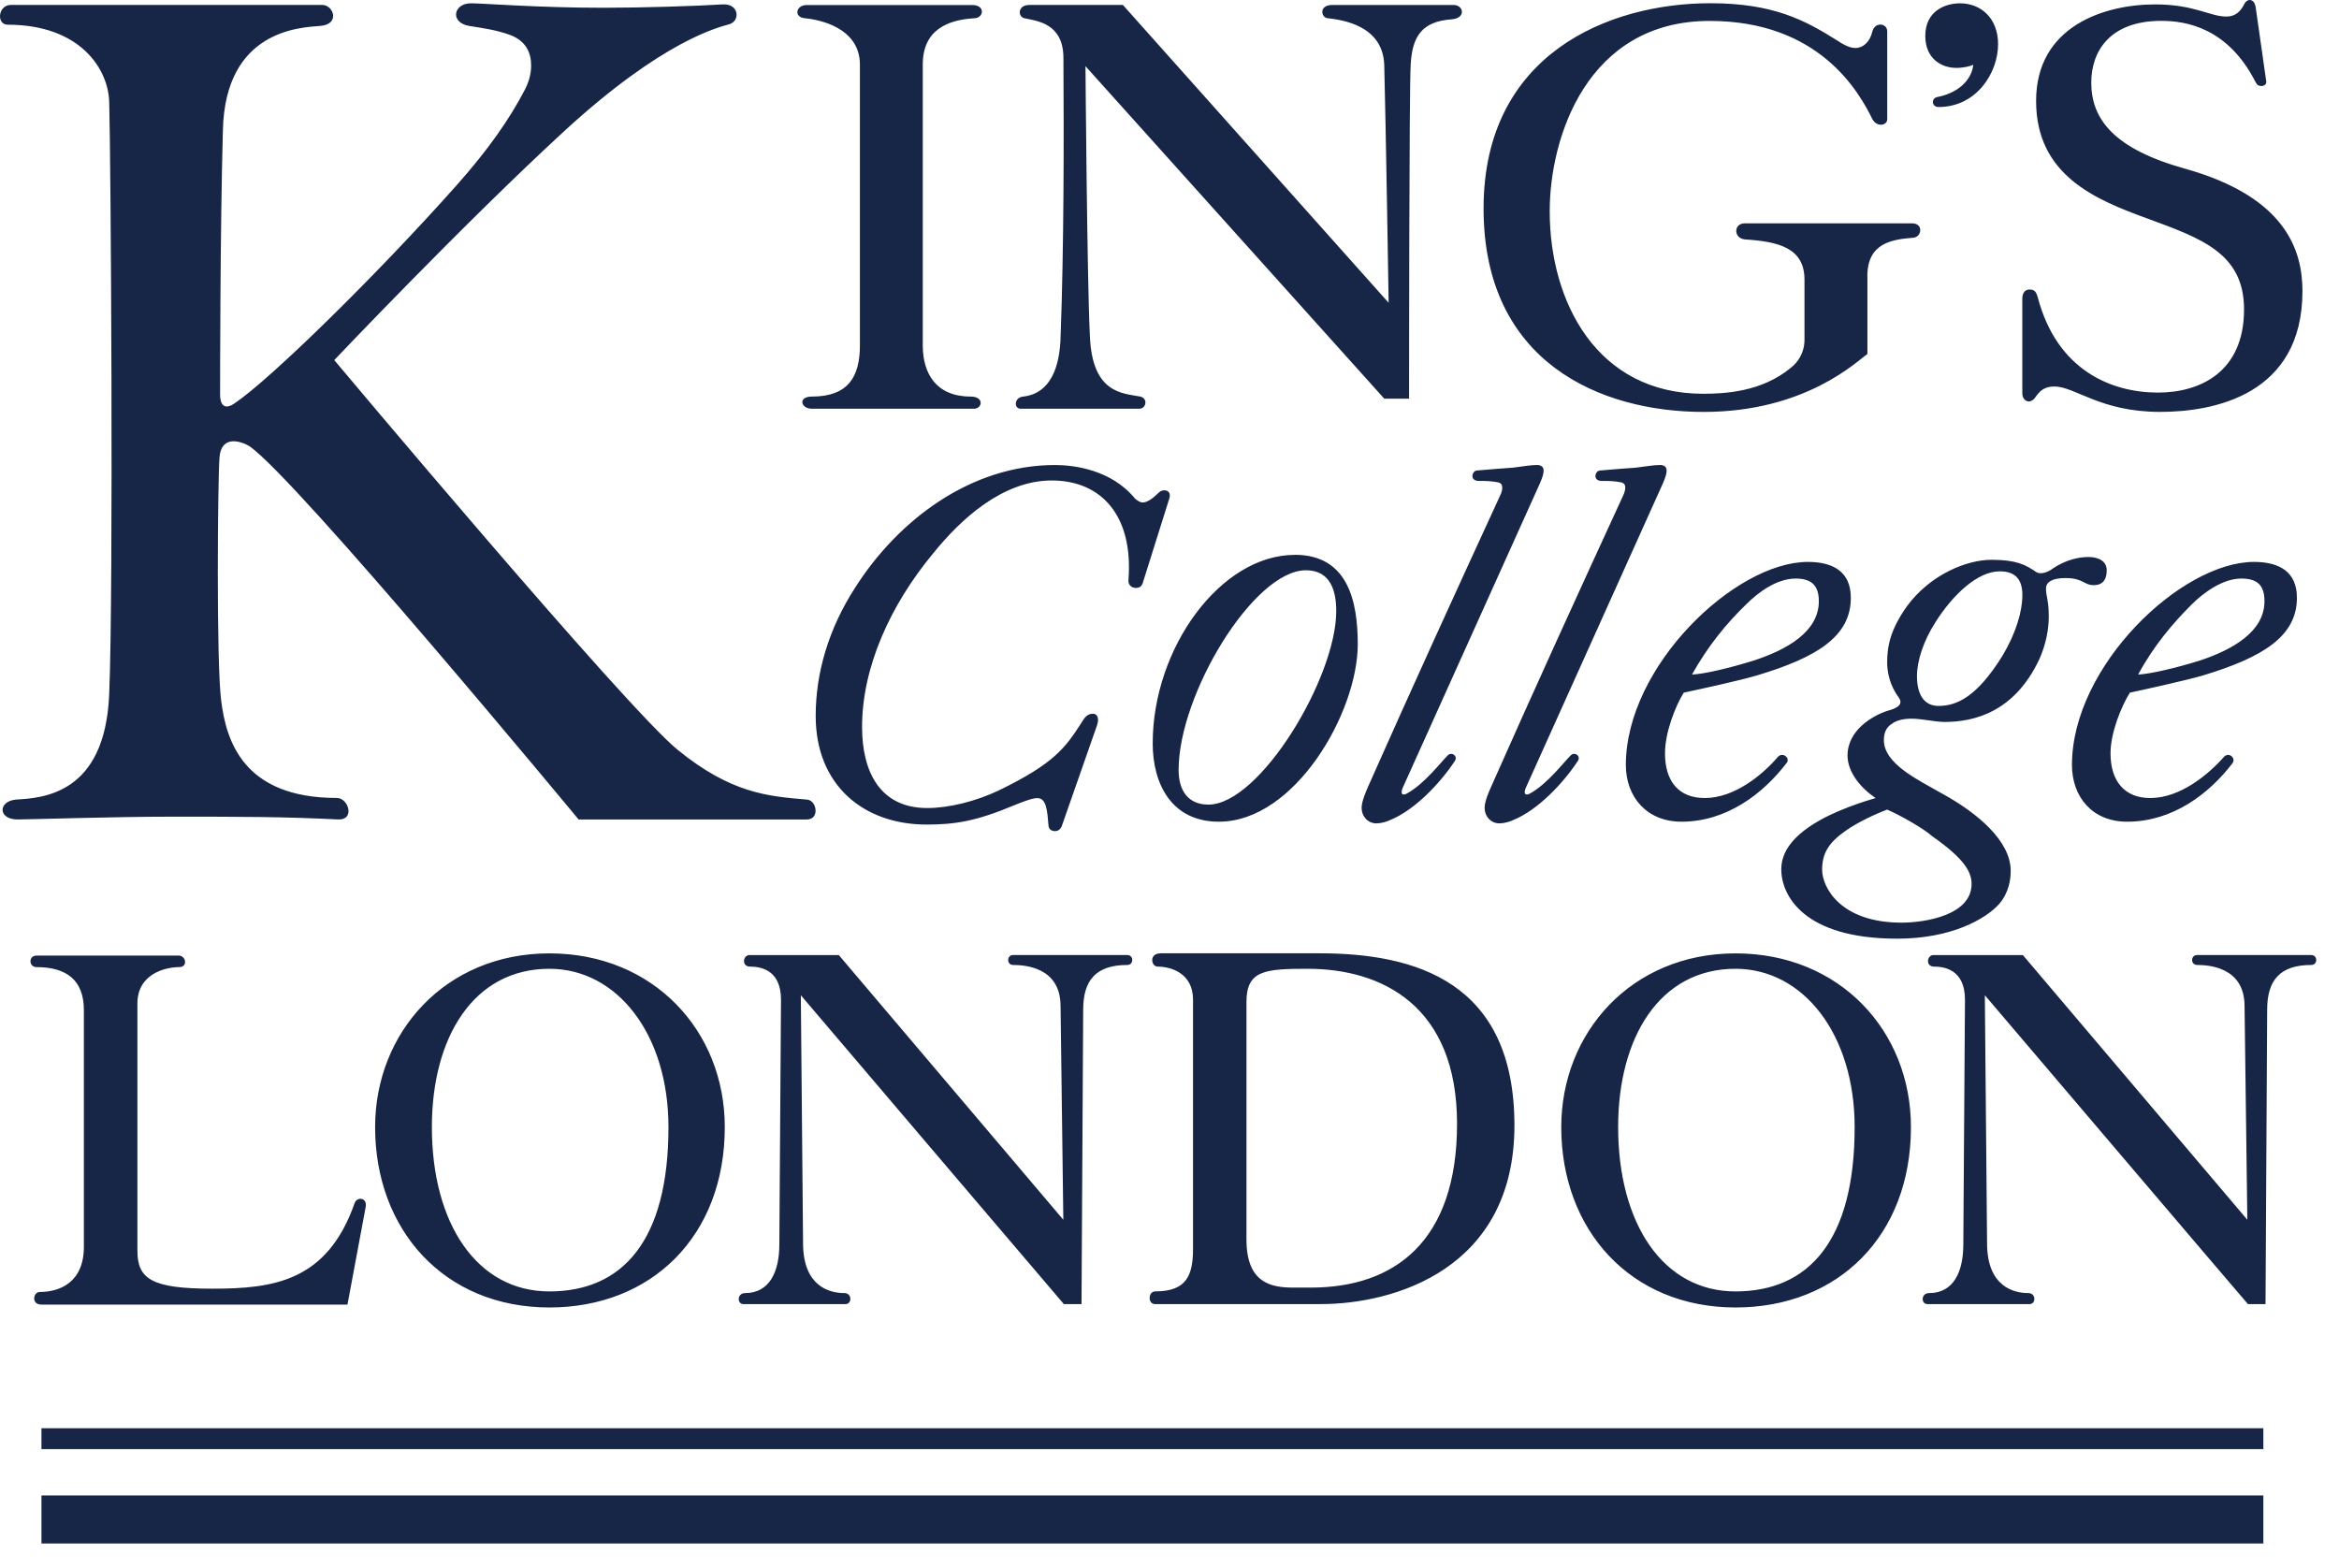 <svg width="94" height="63" viewBox="0 0 94 63" fill="none" xmlns="http://www.w3.org/2000/svg">
<path d="M21.346 2.638C21.346 2.127 21.148 1.642 20.482 1.398C19.927 1.2 19.416 1.131 18.864 1.044C18.065 0.909 18.221 0.132 18.927 0.132C19.393 0.132 21.612 0.312 24.248 0.312C25.776 0.312 27.973 0.245 29.036 0.177C29.7 0.132 29.768 0.841 29.303 0.976C28.837 1.108 26.64 1.64 22.719 5.23C18.664 8.956 13.433 14.472 13.433 14.472C13.433 14.472 25.179 28.481 27.241 30.141C29.37 31.871 30.831 32.003 32.426 32.135C32.825 32.156 32.957 32.934 32.426 32.934H23.252C23.252 32.934 11.882 19.193 10.018 17.928C9.684 17.73 8.888 17.463 8.82 18.394C8.753 19.258 8.688 26.551 8.887 28.146C9.085 29.742 9.751 32.07 13.54 32.07C14.005 32.07 14.272 32.952 13.607 32.934C11.369 32.822 9.683 32.822 6.911 32.822C4.519 32.822 1.174 32.934 0.708 32.934C-0.087 32.934 -0.087 32.202 0.642 32.135C1.704 32.071 4.232 31.936 4.389 27.88C4.566 23.693 4.452 6.048 4.389 4.121C4.367 2.791 3.236 0.993 0.311 0.993C-0.154 0.993 -0.087 0.197 0.443 0.197H12.944C13.41 0.197 13.677 0.974 12.878 1.041C12.082 1.104 9.044 1.195 8.957 5.25C8.845 9.306 8.845 15.599 8.845 15.866C8.845 16.2 8.977 16.53 9.442 16.2C10.884 15.224 15.162 11.033 18.353 7.443C19.614 6.023 20.482 4.783 21.079 3.63C21.211 3.387 21.346 3.033 21.346 2.631M37.084 13.876V2.596C37.084 1.2 38.08 0.801 39.143 0.734C39.545 0.734 39.608 0.202 39.08 0.202H32.429C31.964 0.202 31.897 0.712 32.363 0.734C33.362 0.843 34.558 1.331 34.558 2.596V13.876C34.558 15.137 34.093 15.938 32.628 15.938C32.052 15.938 32.184 16.427 32.628 16.427H39.143C39.477 16.427 39.567 15.938 39.011 15.938C37.615 15.938 37.084 15.007 37.084 13.876ZM45.661 23.628C45.793 23.628 45.883 23.561 45.925 23.429L46.991 20.039C47.058 19.837 46.969 19.705 46.792 19.705C46.726 19.705 46.636 19.727 46.571 19.795C46.369 19.994 46.127 20.194 45.925 20.194C45.816 20.194 45.726 20.127 45.616 20.041C44.662 18.866 43.134 18.689 42.401 18.689C39.011 18.689 36.085 20.905 34.358 23.631C33.314 25.249 32.781 27.021 32.781 28.771C32.781 31.564 34.712 33.139 37.238 33.139C38.367 33.139 39.231 33.007 40.76 32.362C41.093 32.23 41.469 32.076 41.691 32.076C42.066 32.076 42.089 32.629 42.134 33.139C42.134 33.338 42.27 33.403 42.401 33.403C42.491 33.403 42.6 33.361 42.668 33.208L44.088 29.148C44.197 28.818 44.066 28.686 43.931 28.686C43.733 28.686 43.623 28.773 43.466 29.04C42.823 30.039 42.38 30.68 40.142 31.766C39.211 32.21 38.125 32.475 37.263 32.475C35.377 32.475 34.645 31.034 34.645 29.215C34.645 26.823 35.775 24.318 37.506 22.235C38.614 20.86 40.299 19.31 42.271 19.31C44.243 19.31 45.55 20.706 45.351 23.297C45.329 23.519 45.483 23.631 45.663 23.631M41.362 0.2C40.896 0.2 40.897 0.666 41.163 0.732C41.671 0.841 42.737 0.931 42.737 2.329C42.757 5.631 42.757 9.952 42.625 13.477C42.603 14.739 42.226 15.801 41.142 15.936C40.743 15.958 40.743 16.425 41.007 16.425H45.795C46.062 16.425 46.148 16.002 45.816 15.936C45.084 15.801 43.886 15.801 43.799 13.477C43.688 11.217 43.623 2.659 43.623 2.659L55.632 16.023H56.628C56.628 16.023 56.628 3.522 56.694 2.573C56.761 1.465 57.138 0.864 58.334 0.777C58.932 0.732 58.82 0.2 58.421 0.2H53.546C52.969 0.2 53.102 0.732 53.369 0.732C53.9 0.799 55.563 0.996 55.63 2.594C55.693 4.918 55.807 12.169 55.807 12.169L45.127 0.199H41.36L41.362 0.2ZM52.038 22.298C54.167 22.298 54.566 24.16 54.566 25.888C54.566 28.638 52.038 33.024 48.985 33.024C47.058 33.024 46.325 31.472 46.325 29.877C46.325 26.044 49.051 22.3 52.038 22.3M52.482 22.919C50.381 22.919 47.366 27.905 47.366 30.944C47.366 31.739 47.72 32.337 48.564 32.337C50.627 32.337 53.701 27.241 53.701 24.559C53.701 23.759 53.479 22.919 52.482 22.919ZM60.373 19.595C60.373 19.659 60.352 19.794 60.283 19.925C58.488 23.826 56.716 27.705 54.984 31.608C54.898 31.806 54.721 32.205 54.721 32.472C54.721 32.802 54.964 33.091 55.318 33.091C55.495 33.091 55.738 33.024 55.87 32.956C56.846 32.56 57.867 31.494 58.465 30.587C58.6 30.388 58.356 30.211 58.198 30.343C57.957 30.565 57.267 31.496 56.534 31.895C56.402 31.961 56.271 31.961 56.357 31.696L61.9 19.395C61.99 19.176 62.035 19.041 62.035 18.91C62.035 18.753 61.923 18.688 61.765 18.688C61.501 18.688 61.189 18.751 60.792 18.796C60.458 18.818 59.883 18.863 59.372 18.908C59.24 18.908 59.174 19.04 59.174 19.13C59.174 19.262 59.285 19.328 59.417 19.328C59.684 19.328 59.948 19.328 60.236 19.392C60.348 19.437 60.371 19.503 60.371 19.593M75.045 11.105C75.045 9.753 76.044 9.622 76.907 9.553C77.237 9.508 77.306 8.976 76.84 8.976H70.123C69.661 8.976 69.661 9.577 70.123 9.622C71.456 9.708 72.519 9.952 72.519 11.237V13.654C72.519 14.185 72.252 14.563 71.967 14.784C70.792 15.756 69.304 15.825 68.442 15.825C64.187 15.825 62.28 12.148 62.28 8.49C62.28 5.517 63.787 0.841 68.708 0.841C73.12 0.841 74.713 3.702 75.247 4.787C75.427 5.12 75.844 5.054 75.844 4.787V1.261C75.844 0.931 75.359 0.863 75.247 1.261C75.157 1.663 74.893 1.929 74.559 1.929C74.293 1.929 73.984 1.727 73.854 1.64C72.521 0.799 71.256 0.13 68.732 0.13C64.654 0.13 59.622 2.169 59.622 8.377C59.622 14.585 64.342 16.555 68.465 16.555C72.587 16.555 74.65 14.493 75.048 14.228V11.103L75.045 11.105ZM65.317 19.595C65.317 19.659 65.295 19.794 65.227 19.925C63.431 23.826 61.66 27.705 59.931 31.608C59.841 31.806 59.664 32.205 59.664 32.472C59.664 32.802 59.908 33.091 60.261 33.091C60.438 33.091 60.682 33.024 60.817 32.956C61.793 32.56 62.811 31.494 63.408 30.587C63.543 30.388 63.3 30.211 63.141 30.343C62.897 30.565 62.21 31.496 61.481 31.895C61.349 31.961 61.214 31.961 61.304 31.696L66.843 19.395C66.933 19.176 66.978 19.041 66.978 18.91C66.978 18.753 66.867 18.688 66.711 18.688C66.444 18.688 66.134 18.751 65.735 18.796C65.402 18.818 64.826 18.863 64.319 18.908C64.184 18.908 64.117 19.04 64.117 19.13C64.117 19.262 64.225 19.328 64.361 19.328C64.627 19.328 64.893 19.328 65.183 19.392C65.292 19.437 65.315 19.503 65.315 19.593M71.79 30.677C70.859 31.893 69.394 33.024 67.577 33.024C66.181 33.024 65.34 32.028 65.34 30.743C65.34 26.774 69.73 22.583 72.654 22.583C73.65 22.583 74.381 22.962 74.381 24.025C74.381 25.576 73.029 26.421 70.592 27.15C69.905 27.352 68.396 27.682 67.667 27.837C67.334 28.369 66.913 29.434 66.913 30.274C66.913 31.407 67.469 32.073 68.51 32.073C69.708 32.073 70.837 31.139 71.458 30.41C71.656 30.211 71.968 30.476 71.792 30.677M70.457 26.554C71.832 26.11 73.096 25.38 73.096 24.162C73.096 23.516 72.784 23.252 72.165 23.252C71.388 23.252 70.634 23.828 70.172 24.293C69.394 25.044 68.64 25.957 67.998 27.11C68.508 27.088 69.526 26.843 70.457 26.554ZM84.154 23.516C84.421 23.516 84.665 23.384 84.665 22.919C84.665 22.52 84.286 22.386 83.932 22.386C83.534 22.386 83.023 22.498 82.491 22.852C82.359 22.964 82.025 23.119 81.827 22.987C81.406 22.698 81.031 22.498 80.032 22.498C79.032 22.498 77.573 23.095 76.642 24.357C75.978 25.291 75.842 25.955 75.842 26.617C75.842 27.28 76.113 27.774 76.311 28.037C76.353 28.104 76.375 28.149 76.375 28.217C76.375 28.371 76.176 28.484 75.842 28.571C75.245 28.77 74.249 29.349 74.249 30.366C74.249 31.03 74.78 31.673 75.379 32.075C75.379 32.075 74.159 32.405 73.183 32.939C72.429 33.359 71.586 34.002 71.586 34.933C71.586 35.995 72.496 37.725 76.243 37.725C78.437 37.725 79.81 36.926 80.344 36.329C80.743 35.864 80.806 35.33 80.806 34.999C80.806 33.801 79.48 32.672 78.015 31.875C77.084 31.342 75.709 30.697 75.709 29.746C75.709 29.502 75.776 29.235 76.043 29.082C76.219 28.947 76.508 28.883 76.817 28.883C77.237 28.883 77.771 29.015 78.147 29.015C79.344 29.015 80.963 28.616 81.96 26.487C82.224 25.89 82.336 25.293 82.336 24.782C82.336 24.118 82.224 23.96 82.224 23.653C82.224 23.386 82.491 23.232 83.001 23.232C83.734 23.232 83.734 23.518 84.154 23.518M76.42 37.081C73.96 37.081 73.228 35.658 73.228 34.953C73.228 34.289 73.495 33.867 74.159 33.398C74.624 33.067 75.312 32.737 75.842 32.537C76.443 32.8 77.352 33.333 77.641 33.6C78.971 34.527 79.234 35.061 79.234 35.527C79.234 36.788 77.352 37.081 76.421 37.081M81.275 23.913C81.275 24.559 81.031 25.423 80.476 26.354C79.434 28.037 78.614 28.371 77.906 28.371C77.306 28.371 77.039 27.882 77.039 27.173C77.039 26.554 77.306 25.753 77.771 25.024C78.48 23.895 79.48 22.962 80.362 22.962C80.963 22.962 81.275 23.251 81.275 23.913ZM78.614 2.728C78.038 2.728 77.374 2.371 77.374 1.443C77.374 0.444 78.17 0.133 78.77 0.133C79.611 0.133 80.299 0.734 80.299 1.773C80.299 2.926 79.434 4.301 77.906 4.301C77.749 4.301 77.681 4.193 77.681 4.103C77.681 3.994 77.748 3.926 77.838 3.904C78.879 3.705 79.276 3.04 79.299 2.598C79.213 2.661 78.901 2.729 78.612 2.729M90.873 3.459C90.981 3.459 91.113 3.392 91.071 3.237L90.648 0.267C90.603 0.068 90.516 0 90.404 0C90.341 0 90.251 0.045 90.186 0.177C90.05 0.444 89.849 0.666 89.473 0.666C88.812 0.666 88.189 0.177 86.615 0.177C84.553 0.177 81.827 1.063 81.827 4.056C81.827 7.049 84.223 8.025 86.283 8.776C88.454 9.575 90.184 10.172 90.184 12.433C90.184 14.96 88.409 15.778 86.725 15.778C84.863 15.778 82.666 14.892 81.892 11.944C81.825 11.7 81.739 11.635 81.558 11.635C81.405 11.635 81.273 11.744 81.273 12.011V15.8C81.273 16.021 81.405 16.133 81.537 16.133C81.627 16.133 81.739 16.067 81.804 15.956C81.96 15.735 82.137 15.533 82.558 15.533C83.399 15.533 84.398 16.554 86.812 16.554C88.941 16.554 92.531 15.89 92.531 11.699C92.531 10.039 91.844 7.91 87.811 6.779C84.95 5.983 84.044 4.785 84.044 3.32C84.044 2.059 84.795 0.838 86.857 0.838C87.875 0.838 89.538 1.126 90.646 3.297C90.713 3.432 90.781 3.454 90.871 3.454M89.717 30.677C88.786 31.893 87.324 33.024 85.484 33.024C84.088 33.024 83.268 32.028 83.268 30.743C83.268 26.774 87.655 22.583 90.583 22.583C91.579 22.583 92.309 22.962 92.309 24.025C92.309 25.576 90.935 26.421 88.52 27.15C87.811 27.352 86.325 27.682 85.596 27.837C85.262 28.369 84.818 29.434 84.818 30.274C84.818 31.407 85.394 32.073 86.415 32.073C87.613 32.073 88.742 31.139 89.385 30.41C89.583 30.211 89.874 30.476 89.715 30.677M88.387 26.554C89.738 26.11 91.005 25.38 91.005 24.162C91.005 23.516 90.716 23.252 90.074 23.252C89.32 23.252 88.546 23.828 88.08 24.293C87.326 25.044 86.549 25.957 85.928 27.11C86.417 27.088 87.456 26.843 88.387 26.554Z" fill="#172546"/>
<path d="M1.464 38.405H7.184C7.472 38.405 7.562 38.867 7.205 38.867C6.653 38.867 5.522 39.134 5.522 40.332V50.26C5.522 51.393 6.074 51.792 8.533 51.792C10.992 51.792 13.145 51.503 14.252 48.353C14.343 48.09 14.763 48.113 14.696 48.51L13.964 52.431H1.666C1.242 52.431 1.333 51.924 1.599 51.924C2.395 51.924 3.371 51.545 3.371 50.107V40.599C3.371 39.379 2.662 38.868 1.464 38.868C1.156 38.868 1.134 38.406 1.464 38.406M90.96 57.399H1.666V58.24H90.96V57.399ZM90.96 60.102H1.666V62.032H90.96V60.102ZM22.079 52.547C26.176 52.547 29.128 49.686 29.128 45.297C29.128 41.439 26.267 38.316 22.079 38.316C17.891 38.316 15.075 41.508 15.075 45.297C15.075 49.419 17.843 52.547 22.079 52.547ZM17.356 45.297C17.356 41.706 19.019 38.935 22.079 38.935C24.805 38.935 26.864 41.571 26.864 45.297C26.864 49.885 25.005 51.902 22.079 51.902C19.152 51.902 17.356 49.152 17.356 45.297ZM30.122 38.383C29.855 38.383 29.792 38.848 30.144 38.848C30.543 38.848 31.387 38.957 31.387 40.178L31.32 50.017C31.32 51.083 30.941 51.969 29.945 51.969C29.615 51.969 29.615 52.412 29.879 52.412H33.98C34.246 52.412 34.246 51.969 33.934 51.969C33.337 51.969 32.296 51.702 32.274 50.017L32.184 39.998C32.184 39.998 42.69 52.344 42.755 52.412H43.464L43.531 40.577C43.531 39.402 44.041 38.782 45.303 38.782C45.57 38.782 45.57 38.383 45.303 38.383H40.715C40.451 38.383 40.451 38.782 40.715 38.782C41.18 38.782 42.6 38.868 42.622 40.4L42.733 49.022L33.711 38.385H30.12L30.122 38.383ZM46.634 38.316C46.169 38.316 46.259 38.848 46.526 38.848C47.058 38.848 47.946 39.112 47.946 40.178V50.173C47.946 51.236 47.702 51.9 46.436 51.9C46.127 51.9 46.127 52.411 46.414 52.411H53.084C56.009 52.411 60.862 51.014 60.862 45.23C60.862 39.446 56.875 38.313 53.017 38.313H46.638L46.634 38.316ZM50.093 40.268C50.093 39.004 50.822 38.935 52.549 38.935C55.542 38.935 58.556 40.422 58.556 45.165C58.556 49.908 56.029 51.748 52.684 51.748H51.975C51.092 51.748 50.093 51.572 50.093 49.818V40.268ZM69.748 52.547C73.849 52.547 76.797 49.686 76.797 45.297C76.797 41.439 73.939 38.316 69.748 38.316C65.557 38.316 62.744 41.508 62.744 45.297C62.744 49.419 65.515 52.547 69.748 52.547ZM65.03 45.297C65.03 41.706 66.69 38.935 69.746 38.935C72.472 38.935 74.535 41.571 74.535 45.297C74.535 49.885 72.673 51.902 69.746 51.902C66.82 51.902 65.03 49.152 65.03 45.297ZM77.704 38.383C77.438 38.383 77.374 38.848 77.726 38.848C78.125 38.848 78.969 38.957 78.969 40.178L78.902 50.017C78.902 51.083 78.527 51.969 77.528 51.969C77.194 51.969 77.194 52.412 77.464 52.412H81.562C81.829 52.412 81.829 51.969 81.517 51.969C80.919 51.969 79.878 51.702 79.857 50.017L79.767 39.998C79.767 39.998 90.272 52.344 90.341 52.412H91.047L91.113 40.577C91.113 39.402 91.624 38.782 92.885 38.782C93.152 38.782 93.152 38.383 92.885 38.383H88.297C88.03 38.383 88.03 38.782 88.297 38.782C88.766 38.782 90.182 38.868 90.204 40.4L90.316 49.022L81.296 38.385H77.703L77.704 38.383Z" fill="#172546"/>
</svg>
